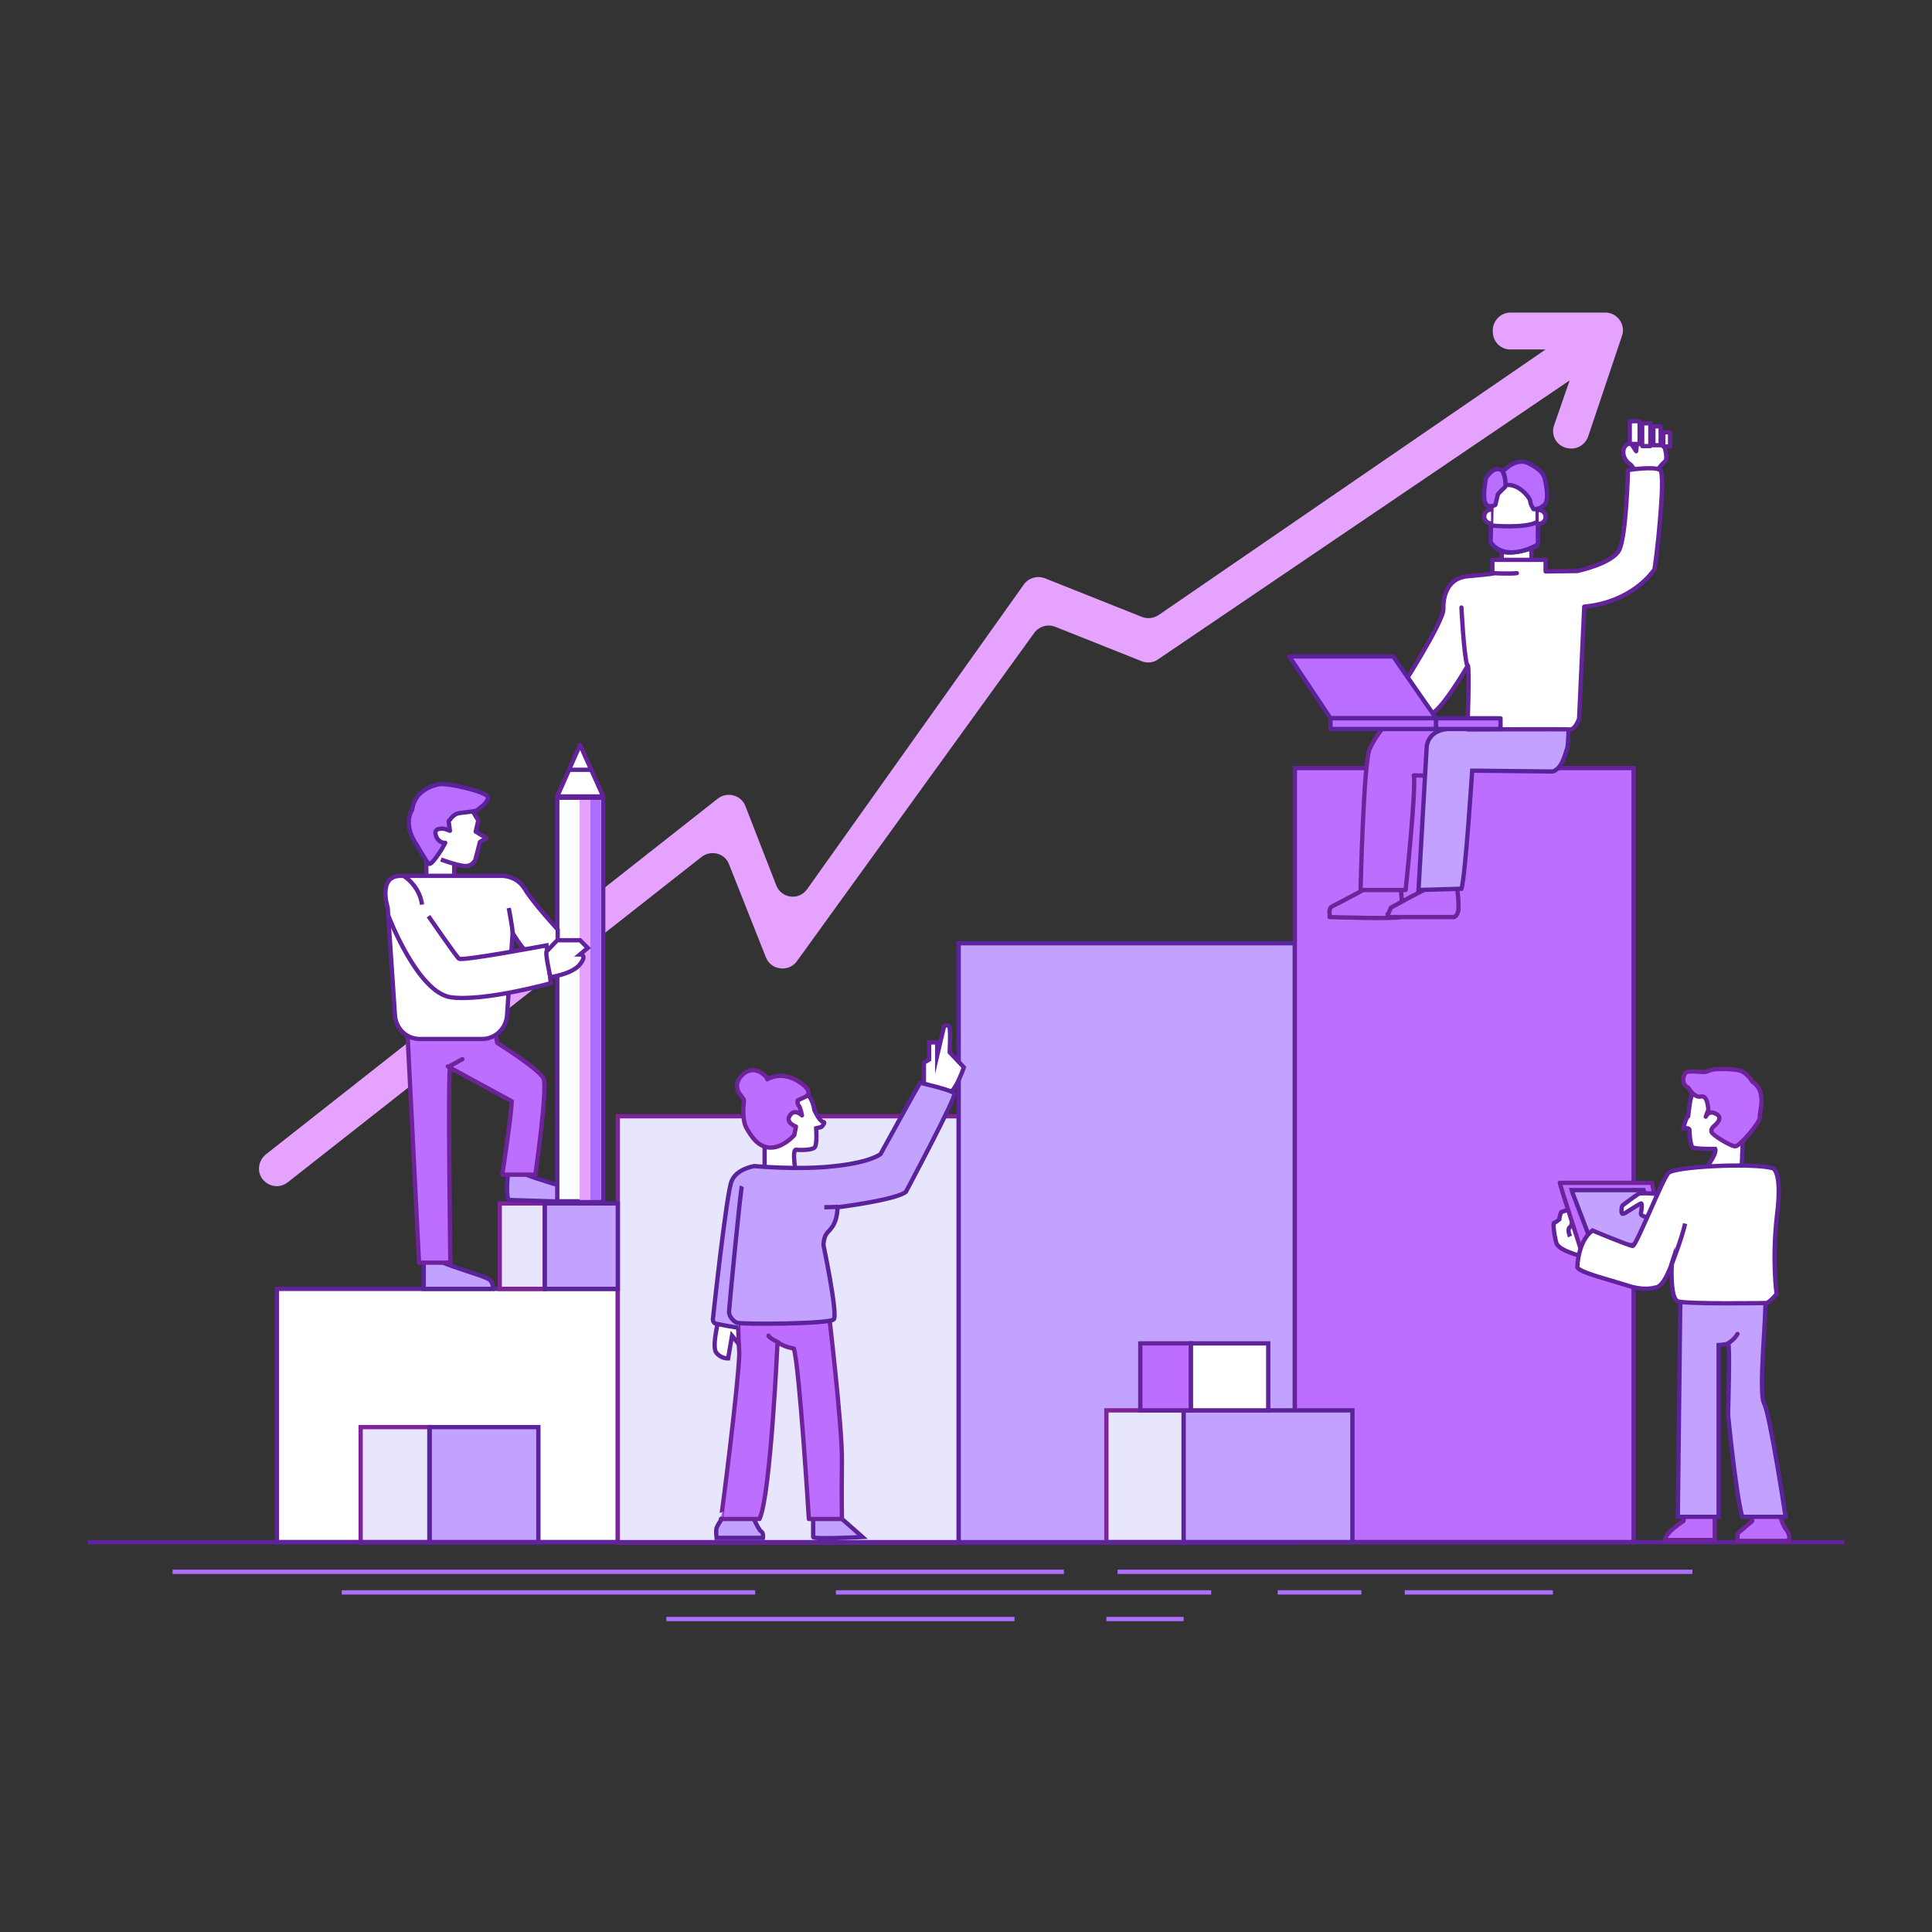 <?xml version="1.0" encoding="utf-8"?>
<!-- Generator: Adobe Illustrator 19.0.0, SVG Export Plug-In . SVG Version: 6.00 Build 0)  -->
<svg version="1.1" xmlns="http://www.w3.org/2000/svg" xmlns:xlink="http://www.w3.org/1999/xlink" x="0px" y="0px"
	 viewBox="0 0 450 450" style="enable-background:new 0 0 450 450;" xml:space="preserve">
<rect x="0" y="0" width="450" height="450" fill="#333333" stroke="none"/>
<style type="text/css">
	.st0{fill:rgb(255, 255, 255);stroke:rgb(97, 35, 155);stroke-miterlimit:10;}
	.st1{fill:rgb(231, 230, 252);stroke:rgb(127, 35, 155);stroke-miterlimit:10;}
	.st2{fill:rgb(195, 162, 255);stroke:rgb(91, 35, 155);stroke-miterlimit:10;}
	.st3{fill:rgb(190, 110, 255);stroke:rgb(101, 35, 155);stroke-miterlimit:10;}
	.st4{fill:rgb(255, 255, 255);stroke:rgb(173, 110, 255);stroke-miterlimit:10;}
	.st5{fill:rgb(229, 162, 255);}
	.st6{fill:rgb(190, 110, 255);stroke:rgb(111, 35, 155);stroke-linecap:round;stroke-linejoin:round;stroke-miterlimit:10;}
	.st7{fill:#FFFFFF;stroke:rgb(101, 35, 155);stroke-linecap:round;stroke-linejoin:round;stroke-miterlimit:10;}
	.st8{fill:#FFFFFF;}
	.st9{fill:#FFFFFF;stroke:rgb(101, 35, 155);stroke-linejoin:round;stroke-miterlimit:10;}
	.st10{fill:none;stroke:rgb(107, 35, 155);stroke-miterlimit:10;}
	.st11{fill:rgb(185, 110, 255);stroke:rgb(91, 35, 155);stroke-linejoin:round;stroke-miterlimit:10;}
	.st12{fill:none;stroke:rgb(101, 35, 155);stroke-linecap:round;stroke-linejoin:round;stroke-miterlimit:10;}
	.st13{fill:rgb(173, 110, 255);}
</style>
<g id="Calque_1">
</g>
<g id="Calque_2">
</g>
<g id="Calque_4">
</g>
<g id="Calque_3">
	<g>
		<rect x="64.5" y="300.2" class="st0" width="79.4" height="59"/>
		<rect x="143.9" y="260" class="st1" width="79.4" height="99.3"/>
		<rect x="84" y="332.4" class="st1" width="16" height="26.8"/>
		<rect x="100.1" y="332.4" class="st2" width="25.3" height="26.8"/>
		<rect x="116.4" y="280.3" class="st1" width="10.5" height="19.9"/>
		<rect x="126.9" y="280.3" class="st2" width="17" height="19.9"/>
		<rect x="223.3" y="219.7" class="st2" width="78.3" height="139.6"/>
		<rect x="301.6" y="178.9" class="st3" width="78.9" height="180.3"/>
		<rect x="257.7" y="328.5" class="st1" width="18" height="30.7"/>
		<rect x="275.7" y="328.5" class="st2" width="39.3" height="30.7"/>
		<rect x="265.6" y="312.9" class="st3" width="11.8" height="15.6"/>
		<rect x="277.4" y="312.9" class="st0" width="18" height="15.6"/>
		<line class="st0" x1="20.4" y1="359.2" x2="429.6" y2="359.2"/>
		<line class="st4" x1="40.2" y1="366.1" x2="247.8" y2="366.1"/>
		<line class="st4" x1="260.3" y1="366.1" x2="394.2" y2="366.1"/>
		<line class="st4" x1="79.6" y1="370.9" x2="175.9" y2="370.9"/>
		<line class="st4" x1="194.7" y1="370.9" x2="282.1" y2="370.9"/>
		<line class="st4" x1="297.6" y1="370.9" x2="317.1" y2="370.9"/>
		<line class="st4" x1="155.2" y1="377.1" x2="236.3" y2="377.1"/>
		<line class="st4" x1="257.7" y1="377.1" x2="275.7" y2="377.1"/>
		<line class="st4" x1="327.2" y1="370.9" x2="361.7" y2="370.9"/>
		<path class="st5" d="M61.9,268.9L167.2,186c2.2-1.7,5.4-0.8,6.4,1.7l7.2,18.5c1.2,3.1,5.3,3.6,7.2,0.9l50.5-71
			c1.1-1.5,3.1-2.1,4.9-1.4l22.6,9c1.3,0.5,2.7,0.3,3.8-0.4L360,81.4h-8.2c-2.2,0-4-1.7-4.1-4l0-0.3c-0.1-2.3,1.8-4.3,4.1-4.3h22.1
			c2.8,0,4.8,2.8,3.9,5.4l-7.9,23.5c-0.7,1.9-2.6,3.1-4.7,2.7l-0.1,0c-2.5-0.5-4-3-3.1-5.4l3.6-10.4l-95.9,65
			c-1.1,0.8-2.6,0.9-3.8,0.4l-20.1-8c-1.8-0.7-3.8-0.1-4.9,1.4l-55.3,76.5c-1.9,2.6-6,2.1-7.2-0.9l-8.6-21.7c-1-2.6-4.2-3.4-6.4-1.7
			L67,275.4c-1.8,1.4-4.3,1.1-5.8-0.7h0C59.8,273,60.1,270.4,61.9,268.9z"/>
		<path class="st6" d="M392.6,352.1l-0.5,2.2c0,0-4.2,2.6-4.3,4.4h11.6v-7.1L392.6,352.1z"/>
		<path class="st6" d="M408.1,351.7v2.6l-3.4,2.9v1.7h11.9c0,0,0.6-1.2-0.6-2.7s-1.6-4.4-1.6-4.4H408.1z"/>
		<path class="st6" d="M309.7,212.9c0,0-0.3-1.3,0.6-1.8c1-0.5,8.6-4.4,9.7-5.3s6.1-0.4,6.1-0.4s1,7.7,0,8.2s-16.4,0-16.4,0
			L309.7,212.9z"/>
		<path class="st6" d="M323.3,212.9l0.7-1.5c0,0,8.6-4.8,10.2-5.2c1.6-0.4,4.1-0.4,4.1-0.4h1c0,0,0.7,5.6,0.3,6.6
			c-0.3,1-0.9,1.2-0.9,1.2h-15.5V212.9z"/>
		<path class="st6" d="M327.4,207.3c0,0,2.5-23.8,1.9-26.7c0,0,6.6,0.3,8.2-0.7c1.5-1,1.3-10.4,1.3-10.4h-16.6c0,0-1.8,1.9-3.2,5
			s-2.1,32.8-2.1,32.8H327.4z"/>
		<path class="st2" d="M330.4,207.3l1.9-33.3c0,0,0.1-3.7,4.7-4.2c4.6-0.5,17.7-3.5,17.7-3.5h10.7c0,0,0,7.2-0.4,8.1
			c-0.4,0.9-1,4.5-3.3,5.3l-18.8-0.2c0,0-1.6,24.9-2.5,27.5L330.4,207.3z"/>
		<path class="st7" d="M379.9,108.3c0,0-1.9-1.1-1.8-3.1c0.1-2,1.8-1.9,1.8-1.9l1.2,1.8l0.4-3.9l5.6,1c0,0,1.7,4.5,0.7,5.3
			c-1,0.8-2.5,3-2.5,3h-3.7L379.9,108.3z"/>
		<polygon class="st7" points="349.8,131.6 349.8,126.9 356.7,126.3 356.7,131.6 		"/>
		<path class="st2" d="M189.4,352.6c0,0,0,4.8,0,5.4s11.5,0,11.5,0s-7.2-6.4-7.7-6.6S189.4,352.6,189.4,352.6z"/>
		<path class="st2" d="M166.9,358.2c0,0-0.2-1.5,0-2.3s2.9-4.6,2.9-4.6h4.7c0,0,2.1,5.1,2.8,5.4c0.6,0.4,0.4,1.5,0.4,1.5H166.9z"/>
		<path class="st0" d="M167.6,306.4c0,0-1.9,7.1-0.8,8.6c1.1,1.5,2.8,1.4,2.8,1.4l0.9-5.3c0,0,2.6,3.1,2.6,3.8c0,0.6,1.4-4,1.4-4
			l-5.3-6.6L167.6,306.4z"/>
		<polygon class="st8" points="99,196 99.6,206.4 105.8,206.4 105.8,195.6 99.2,196 		"/>
		<path class="st2" d="M118.5,271.7c0,0-0.9,6.5,0,7.8l13,0.4l3.6-2.4c0,0-14.7-4-15-5.2C119.8,271.1,118.5,271.7,118.5,271.7z"/>
		<path class="st2" d="M98.7,292.5v7.7h16.1c0,0,0.2-1-0.6-2c-0.8-1-11.9-3.8-12.2-4.9C101.7,292.1,98.7,292.5,98.7,292.5z"/>
		<path class="st6" d="M107.7,246.7c-2.8,1.5-2.1,1.2-2.8,1.5c-0.1,0-0.1,0.7-0.2,1.9c-0.3,8.7,0.2,44,0.2,44h-7.3l-2.8-55.6H115
			l0.8,4.4c0,0,9.8,6.1,10.8,8.3c1,2.2-1.9,22.4-1.9,22.4H117c0,0,2.1-13.8,2.2-17.1l-14.9-8.1"/>
		<rect x="129.8" y="185.8" class="st0" width="10.7" height="94"/>
		<polygon class="st7" points="140.5,185.5 135.1,173.5 129.8,185.5 		"/>
		<line class="st2" x1="132.5" y1="179.3" x2="137.7" y2="179.3"/>
		<path class="st0" d="M119.4,217.3l-1.3,19.2c-0.2,3.1-2.8,5.5-5.8,5.5H97.8c-3.1,0-5.6-2.4-5.8-5.5l-1.7-25.1c0,0-2.4-7.4,3-7.4
			h23.6c0,0,3.4-0.1,5.3,3c1.9,3.2,7.7,9.5,7.7,9.5v8.3C129.8,224.8,125.6,227.6,119.4,217.3z"/>
		<path class="st0" d="M99.8,213.4c0,0,6.4,9.3,7.1,9.9c0.7,0.6,20.4-3.1,20.4-3.1l1,8.8c0,0-15.4,4.3-23.2,3.3
			s-14.6-18.9-14.6-18.9"/>
		<path class="st9" d="M99.3,204v-4.2l-1.1-11.6l6-1.7l3.4,0.7l1-0.7l2.8,4.6l-0.6,2.6l2.5,1.5l-1.5,0.9l-1.1,4.2
			c0,0-0.7,1.6-2.6,1.4s-5.4-1.5-5.4-1.5"/>
		<line class="st10" x1="105.8" y1="204" x2="105.8" y2="201.2"/>
		<path class="st11" d="M103,197.6c0.7-1.3,0.7-1.3,0.7-1.3s-1.6,0.2-2.2-1.8c-0.6-2,2.2-1.4,2.2-1.4l1.1,0.4l-0.3-2.2
			c0,0,1-1.5,2-1.8s4.4-0.4,4.8-0.9c0.5-0.5,2.2-1.5,2.4-2.8s-9.7-3.6-11.7-3.1c-1.9,0.5-5.4,1.7-6,5.9c0,0-2.4,3.3,1.2,8.4
			c0,0,2.2,3.9,2.7,4.2C100.6,201.6,103,197.6,103,197.6z"/>
		<path class="st11" d="M118.5,211.5c0,0,0.9,4.7,0.9,5.8"/>
		<path class="st6" d="M172.2,315.3c0,0-0.6-9.7,0-10.6c0.6-0.9,19.6,0,19.6,0l1.2,0.8c0,0,3.2,26.7,3.1,34.8
			c-0.1,8.1,0,13.5,0,13.5h-7.7c0,0-2.2-35.7-3.5-39.7c0,0-2.2-0.3-3.8-1.5c0,0-1.6,35.7-4.2,41.2h-9
			C168,353.9,172,322.5,172.2,315.3z"/>
		<path class="st0" d="M215.2,253.2v-5.7l1.2-0.7v-4h1.9v3l1.6-6.8c0,0,1.1-0.6,1.3,0.5c0.2,1.1,0,5.6,0,5.6l3.3,3.5
			c0,0-1.8,5.3-3.3,5.9C219.7,255.2,215.2,253.2,215.2,253.2z"/>
		<path class="st0" d="M178.1,272.8v-0.4v-9.1l-1.4-4.7l4.6-5.8l4,1c0,0,3.6-0.4,4.4,4.8c0,0,1.2,2.6,2,2.7c0.8,0.1-0.4,1.2-0.4,1.2
			l-1.2,0.3c0,0,0.3,3.9-0.4,4.5c-0.7,0.6-3.2,0.6-4.3,0.5c-1-0.1,0,5.7,0,5.7l-5,1.8"/>
		<path class="st6" d="M186.8,259.8c0,0-1.7-1.7-2.8,0c-1.2,1.7,1.4,2.6,1.4,2.6l-0.4,2c0,0-2.5,2.9-5.5,2.9c-3,0-4.7-2.9-5.7-4.7
			c-1-1.8-0.6-5.7-0.5-6.3c0.1-0.6-3.1-2.6-0.8-5.5c2.4-2.9,5-0.8,5-0.8s1.3,0.9,1.2,1.4c0,0,3.2-2.1,7.3,0.5s1.5,3.6,1.5,3.6
			l-1.7,0.8c0,0-0.2,0.8,0.3,1.3C186.5,258.2,186.8,259.8,186.8,259.8z"/>
		<path class="st0" d="M94,204c0,0,3.7,2.2,4.3,6.7"/>
		<path class="st2" d="M173.5,308.4"/>
		<path class="st2" d="M172.8,276.3c-0.3,0.6-3,28.5-3,29.3s0.8,2.1,1.9,2.5c1.1,0.4,21.6,0.3,22.5-0.8c1-1.1-2.4-17.3-2.4-17.3
			s0-1.6,0.7-2.6c0.6-1,2.4-1.7,2.6-6.2c0,0,13.6-1.7,15.9-3.6c0,0,11.8-22.1,11.3-22.9c-0.5-0.8-8-2.5-8-2.5
			c-0.4,0.6-9.2,16.6-9.2,16.6s-2.2,1.9-10.6,2.8c-8.4,1-18.8,0-18.8,0s-4.1,0.6-5.3,3.5s-4.3,31.7-4.3,31.7s-0.3,1.2,0.6,1.5
			c0,0,4.8,1,5.3,0.9"/>
		<line class="st2" x1="192" y1="281.2" x2="195.2" y2="281.1"/>
		<path class="st6" d="M181.2,312.6c0,0-2-0.9-2.2-1.5"/>
		<path class="st7" d="M325.8,161.1c0,0,10.4-16.2,10.4-19.2c0,0-0.6-7.2,5.8-7.7c6.5-0.6,5.6-0.6,5.6-0.6l0-2.3v-0.9H360v2.7
			l7.4-0.1c0,0,8-1.7,9.7-4.8c1.7-3.1,2.1-18.7,2.1-18.7s6.1-1,7.5,0c1.4,1-1.1,22.8-1.4,23.2c-0.3,0.4-5,7.5-16.3,8.6l-1.2,26.1
			c0,0-0.9,2.6-2.1,2.5c-1.2-0.1-23.9,0-23.9,0s0.5-13.8,0.1-14.9c0,0-6.4,11.1-9,11.5C330.2,166.9,325.8,161.1,325.8,161.1z"/>
		<path class="st12" d="M347.5,133.5c0,0,4.1,0.2,5.8,0"/>
		<path class="st12" d="M340.4,141.5c0,0,0.5,10.4,1.3,13.4"/>
		<rect x="379.6" y="98.1" class="st7" width="2.3" height="5.3"/>
		<rect x="382.5" y="98.6" class="st7" width="1.9" height="5.3"/>
		<rect x="385.1" y="99.3" class="st7" width="1.7" height="4.4"/>
		<rect x="387.4" y="100.7" class="st7" width="1.6" height="3.3"/>
		<path class="st7" d="M347.5,113.7l-0.3,12.7c0,0,1.6,2.3,4.1,2.3c2.6,0,6.8-1.2,6.8-1.8c0.1-0.6,0-13.4,0-13.4l-4.4-2.8
			L347.5,113.7z"/>
		<path class="st11" d="M347.3,122.4c0,0,8.1,0.8,10.9-0.9l0,5.3c0,0-7.3,4.5-11-0.5L347.3,122.4z"/>
		<path class="st7" d="M358.4,118.8c0.9,0,1.6,0.7,1.6,1.6c0,0.9-0.7,1.6-1.6,1.6"/>
		<path class="st7" d="M347.3,118.7c-0.9,0-1.6,0.7-1.6,1.6s0.7,1.6,1.6,1.6"/>
		<path class="st11" d="M348.3,117.6c0,0-1.8,1-2.4-0.6s0.2-5.6,0.2-5.6s1.9-3.3,3.9-1.7c0,0,1.2,3.1,0.5,3.8
			c-0.8,0.7-1.6,1.6-1.6,1.6L348.3,117.6z"/>
		<path class="st11" d="M350,109.9c0,0,2.9-3.5,6-2c3.2,1.6,3.6,2.8,3.8,3.6s1.1,4.8,0,6c-1.1,1.2-2.6,1.1-2.6,1.1s-0.8-1.2-0.8-2
			c-0.1-0.7-2.7-4.1-5.7-3.6C350.7,113.1,350.7,110.6,350,109.9z"/>
		<polygon class="st11" points="300.3,152.9 324.5,152.9 334.5,167.3 309.9,167.3 		"/>
		<rect x="309.9" y="167.3" class="st11" width="24.6" height="2.5"/>
		<rect x="334.5" y="167.3" class="st11" width="15" height="2.5"/>
		<path class="st12" d="M394.9,282.3c0,0-4.5,11.2-5.5,12.1"/>
		<path class="st2" d="M391.4,300.5l-0.6,52.8h9.5v-40c0,0,1.7-0.1,2.2-0.4s0,16.6,0,16.6s1.8,18.5,3.3,23.8h10.1
			c0,0-3.6-23.8-5-26.4s0.6-20.6,0.3-25.3C410.9,296.9,391.4,300.5,391.4,300.5z"/>
		<path class="st12" d="M402.5,312.9c0,0,1.5-0.9,2.2-2.2"/>
		<path class="st0" d="M365.7,288c0,0-0.8-1.7,0-2.2c0.8-0.6,0.3-3.7,1-3.5c0.6,0.2,1-0.1,1.4,0.9c0.4,1,0.8,6.6,1.6,7.1
			c0.8,0.6,1.2,2.9,1.2,2.9s-7.8-1.5-8.4-3.7s-0.8-4.7-0.5-4.7s1.2-0.8,1.2-0.8s0.1-1.2,0.5-1.7l2.4-0.8"/>
		<path class="st0" d="M405.9,266.6l-0.3,6.8h-9.2c0,0,3.7-4.6,3.1-5.8c0,0-4.7,0.1-5.3-0.4c-0.5-0.5-0.7-3.4-0.7-4
			c0.1-0.6-1.4-0.4-1.4-0.4s0.5-2.4,1.1-2.8l0.3-2.4c0,0,0.5-4.1,1.8-4.4c1.2-0.4,9.1-0.3,9.1-0.3s1.6,2.5,1.5,2.7
			C405.8,255.8,405.9,266.6,405.9,266.6z"/>
		<path class="st6" d="M393.2,253.3c0,0,1.4,2.5,3,2.1s1.7,3.1,1.7,3.1l-0.6,1.6c0,0,0.7-1.7,2.5-0.6c1.8,1-0.6,2.8-0.6,2.8
			s-1.1,0.9-0.3,1.7c0.7,0.8,4.3,3,5.3,3s5.9-5.7,5.7-6.8c-0.2-1.1,1.8-6-1.7-8.2c0,0-1.4-2.4-3.2-2.7c-1.8-0.3-2.4-0.3-4.6-0.3
			c-2.2,0-2.6,0.7-3.5,0.7s-3.3-0.3-4,0c-0.7,0.3-0.8,1.4-0.8,1.4S391.8,252.7,393.2,253.3z"/>
		<path class="st6" d="M363.3,275.5c0,0.4,6,18.9,6,18.9l18.5-3.2l-3-15.7H363.3z"/>
		<polygon class="st2" points="366.3,277.9 371.3,291 385.4,289.4 382.8,277.2 366.1,277.2 		"/>
		<path class="st0" d="M378.9,282.3c0,0,3-1.9,3.3-2c0.4-0.1,0.1,1.7,0,2.3c-0.1,0.6,1,1,2.9,0.9s4.9-2.9,4.9-2.9l-0.5-2.2
			c0,0-7.2-0.8-7.9-0.3c-0.8,0.5-3.5,2.5-3.7,2.7s-0.4,1.8,0,1.9S378.9,282.3,378.9,282.3z"/>
		<path class="st0" d="M367.4,295.2c0,0,0-5.9,3.5-8.6c0,0,8.6,3.6,9.4,3.6s6.9-15.5,8.3-17c1.4-1.5,19.8-2.4,24.3-1.1
			c0,0,2.3,0.5,1,10.9c-1.2,10.4-0.1,18.4-0.1,18.4s-1.5,1.9-2.4,2.1c0,0-18.6,0.3-20.6-0.4c-1.9-0.7-1.4-8.8-1.4-8.8
			s-1.8,5.6-3.9,5.6c0,0-2.6,0.9-6.8-0.6C374.6,298,368,296.4,367.4,295.2z"/>
		<path class="st0" d="M389.4,294.4c0,0,2.3-5.8,3.1-9.4"/>
		<rect x="135" y="186.3" class="st5" width="2.5" height="93.2"/>
		<rect x="137.5" y="186.3" class="st13" width="2.5" height="93.2"/>
		<path class="st0" d="M127.4,221.5c-0.6,0,0.8,6.1,0.8,6.1s5.1-0.7,6.9-3c1.8-2.3,0-2.3,0-2.3l1.8-1.5l-1.8-1.8h-5.3L127.4,221.5z"
			/>
	</g>
</g>
</svg>

